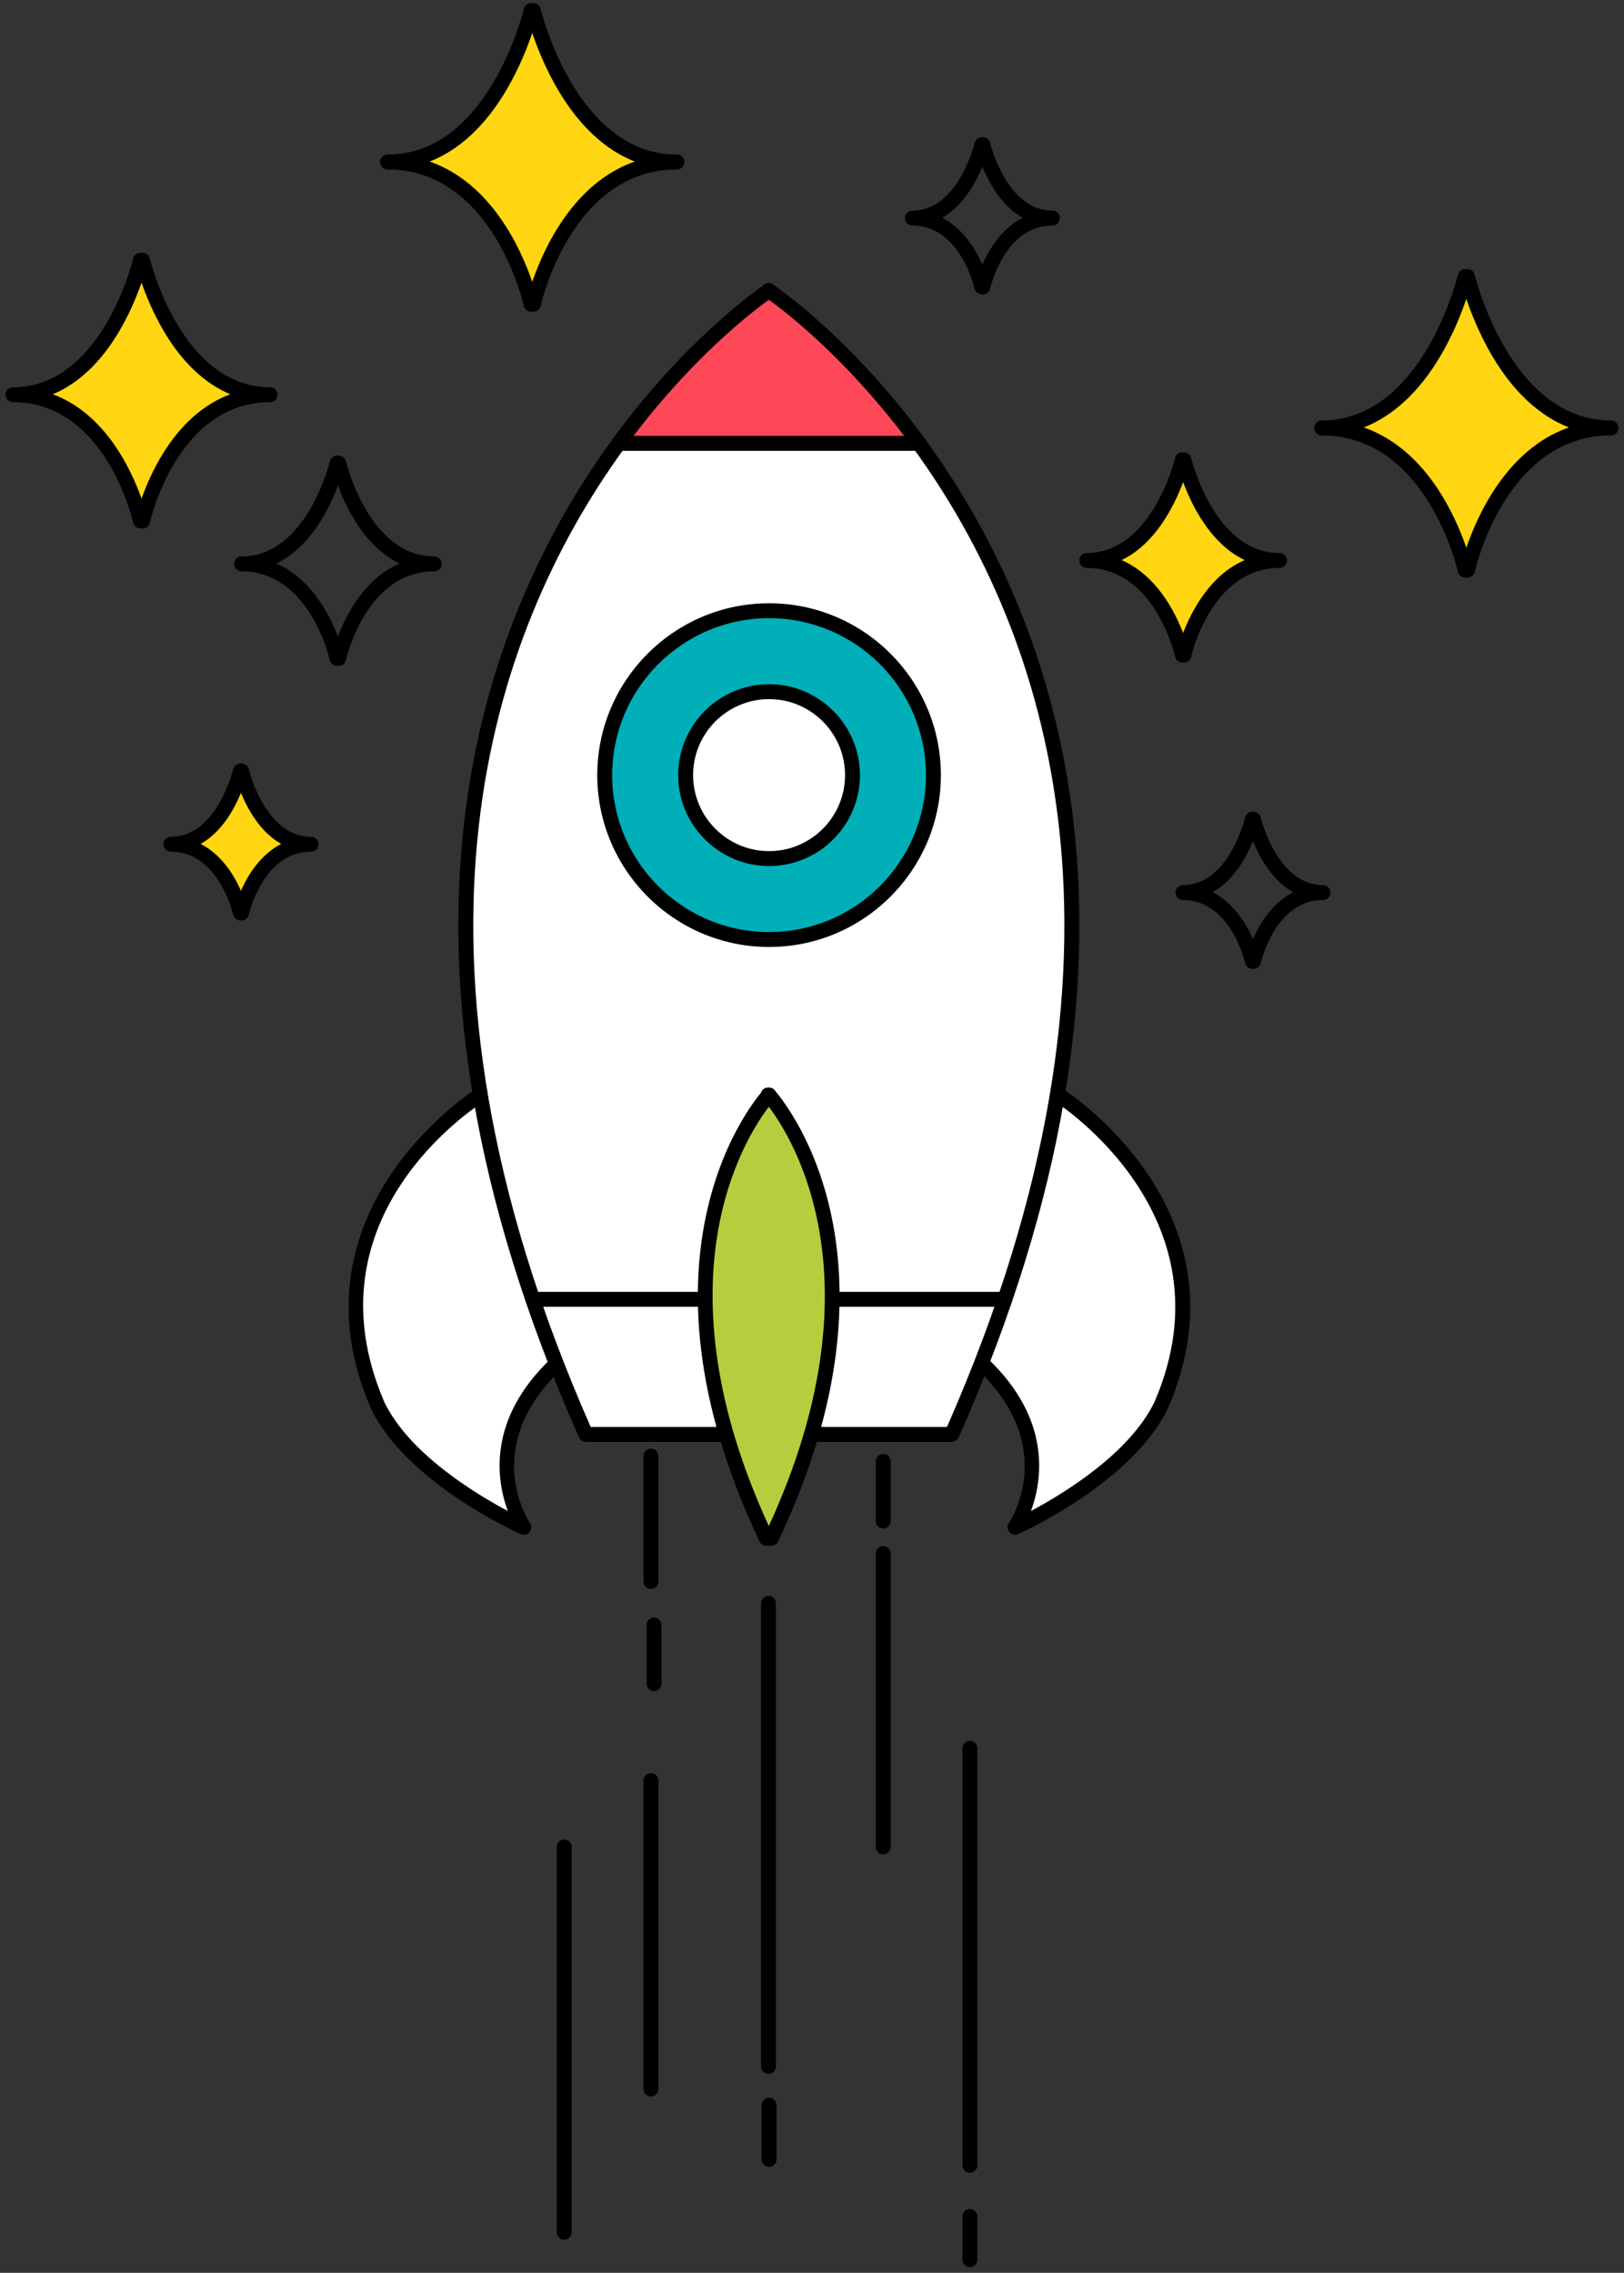 <?xml version="1.0" encoding="utf-8"?>
<!-- Generator: Adobe Illustrator 18.1.1, SVG Export Plug-In . SVG Version: 6.00 Build 0)  -->
<svg version="1.1" id="Capa_1" xmlns="http://www.w3.org/2000/svg" xmlns:xlink="http://www.w3.org/1999/xlink" x="0px" y="0px"
	 viewBox="0 0 218 305" enable-background="new 0 0 218 305" xml:space="preserve">
<rect x="0" y="0" width="218" height="305" fill="#333333" stroke="none"/>
<g>
	<g>
		<g>
			<path fill="#FFD611" d="M196.991,37.108c0,0,4.736,20.32,19.271,20.32c-15.166,0-19.271,19.076-19.271,19.076h-0.313
				c0,0-4.105-19.076-19.271-19.076c14.535,0,19.271-20.32,19.271-20.32H196.991z"/>
			<path d="M196.991,77.503h-0.313c-0.471,0-0.878-0.329-0.978-0.789c-0.039-0.183-4.122-18.286-18.293-18.286c-0.553,0-1-0.447-1-1
				s0.447-1,1-1c13.565,0,18.251-19.353,18.297-19.548c0.105-0.452,0.509-0.772,0.974-0.772h0.313c0.465,0,0.868,0.32,0.974,0.772
				c0.046,0.195,4.731,19.548,18.297,19.548c0.553,0,1,0.447,1,1s-0.447,1-1,1c-14.194,0-18.254,18.103-18.293,18.285
				C197.87,77.174,197.463,77.503,196.991,77.503z M183.072,57.362c8.221,2.866,12.206,11.612,13.763,16.144
				c1.556-4.531,5.541-13.277,13.762-16.144c-3.959-1.556-7.451-4.794-10.282-9.586c-1.686-2.854-2.807-5.683-3.479-7.677
				c-0.674,1.994-1.795,4.823-3.48,7.677C190.523,52.568,187.031,55.807,183.072,57.362z"/>
		</g>
	</g>
	<g>
		<g>
			<path fill="#FFD611" d="M71.603,1.426c0,0,4.736,20.32,19.271,20.32c-15.166,0-19.271,19.076-19.271,19.076H71.29
				c0,0-4.104-19.076-19.271-19.076c14.535,0,19.271-20.32,19.271-20.32H71.603z"/>
			<path d="M71.604,41.822H71.29c-0.471,0-0.878-0.329-0.978-0.789c-0.039-0.183-4.122-18.287-18.293-18.287c-0.553,0-1-0.447-1-1
				s0.447-1,1-1c13.584,0,18.251-19.352,18.297-19.547c0.105-0.453,0.509-0.773,0.974-0.773h0.313c0.465,0,0.868,0.32,0.974,0.772
				c0.046,0.195,4.731,19.548,18.297,19.548c0.553,0,1,0.447,1,1s-0.447,1-1,1c-14.194,0-18.254,18.104-18.293,18.286
				C72.482,41.493,72.075,41.822,71.604,41.822z M57.685,21.681c8.222,2.866,12.206,11.612,13.762,16.145
				c1.557-4.532,5.541-13.278,13.763-16.145c-3.959-1.556-7.451-4.794-10.282-9.586c-1.686-2.854-2.807-5.683-3.48-7.677
				c-0.673,1.994-1.794,4.823-3.479,7.677C65.136,16.887,61.644,20.125,57.685,21.681z"/>
		</g>
	</g>
	<g>
		<g>
			<path fill="#FFD611" d="M158.92,61.685c0,0,3.153,13.528,12.83,13.528c-10.097,0-12.83,12.7-12.83,12.7h-0.208
				c0,0-2.733-12.7-12.83-12.7c9.677,0,12.83-13.528,12.83-13.528H158.92z"/>
			<path d="M158.921,88.913h-0.209c-0.471,0-0.878-0.329-0.978-0.789c-0.025-0.119-2.692-11.911-11.853-11.911c-0.553,0-1-0.447-1-1
				s0.447-1,1-1c8.782,0,11.826-12.628,11.856-12.755c0.105-0.453,0.509-0.773,0.974-0.773h0.209c0.464,0,0.868,0.32,0.974,0.772
				c0.03,0.128,3.093,12.756,11.855,12.756c0.553,0,1,0.447,1,1s-0.447,1-1,1c-9.159,0-11.826,11.792-11.852,11.911
				C159.799,88.584,159.392,88.913,158.921,88.913z M150.556,75.163c4.603,2.006,7.089,6.739,8.261,9.783
				c1.172-3.044,3.658-7.777,8.261-9.783c-4.545-2.181-7.069-7.263-8.261-10.467C157.625,67.9,155.1,72.982,150.556,75.163z"/>
		</g>
	</g>
	<g>
		<g>
			<path fill="#FFD611" d="M19.138,34.918c0,0,4.208,18.054,17.122,18.054c-13.475,0-17.122,16.948-17.122,16.948H18.86
				c0,0-3.647-16.948-17.122-16.948c12.914,0,17.122-18.054,17.122-18.054H19.138z"/>
			<path d="M19.138,70.92H18.86c-0.471,0-0.878-0.329-0.978-0.789c-0.035-0.161-3.646-16.159-16.145-16.159c-0.553,0-1-0.447-1-1
				s0.447-1,1-1c11.981,0,16.107-17.107,16.148-17.28c0.105-0.453,0.509-0.773,0.974-0.773h0.277c0.465,0,0.868,0.32,0.974,0.772
				c0.041,0.173,4.186,17.281,16.148,17.281c0.553,0,1,0.447,1,1s-0.447,1-1,1c-12.522,0-16.109,15.997-16.145,16.158
				C20.017,70.591,19.609,70.92,19.138,70.92z M7.085,52.907c6.982,2.593,10.473,9.944,11.914,14.012
				c1.441-4.067,4.932-11.419,11.914-14.012c-3.429-1.43-6.454-4.283-8.918-8.454c-1.417-2.397-2.387-4.777-2.996-6.531
				c-0.609,1.754-1.579,4.134-2.996,6.531C13.539,48.624,10.514,51.478,7.085,52.907z"/>
		</g>
	</g>
	<g>
		<g>
			<path fill="#FFD611" d="M32.421,103.458c0,0,2.292,9.834,9.326,9.834c-7.34,0-9.326,9.232-9.326,9.232H32.27
				c0,0-1.986-9.232-9.326-9.232c7.034,0,9.326-9.834,9.326-9.834H32.421z"/>
			<path d="M32.421,123.524H32.27c-0.471,0-0.877-0.329-0.978-0.788c-0.019-0.085-1.914-8.444-8.349-8.444c-0.553,0-1-0.447-1-1
				s0.447-1,1-1c6.169,0,8.331-8.971,8.353-9.061c0.105-0.453,0.509-0.773,0.974-0.773h0.151c0.464,0,0.867,0.32,0.974,0.772
				c0.021,0.09,2.202,9.062,8.353,9.062c0.553,0,1,0.447,1,1s-0.447,1-1,1c-6.435,0-8.33,8.359-8.349,8.444
				C33.298,123.195,32.892,123.524,32.421,123.524z M26.942,113.25c2.642,1.363,4.394,3.956,5.403,6.3
				c1.009-2.344,2.761-4.937,5.402-6.3c-2.797-1.576-4.486-4.621-5.402-6.855C31.429,108.629,29.739,111.674,26.942,113.25z"/>
		</g>
	</g>
</g>
<g>
	<g>
		<path fill="#FFFFFF" d="M64.52,146.901c0,0-25.113,15.532-13.845,41.65c4.688,9.748,19.634,16.406,19.634,16.406
			s-7.359-10.84,4.377-21.948"/>
	</g>
	<g>
		<path d="M70.308,205.958c-0.136,0-0.274-0.028-0.405-0.087c-0.624-0.277-15.336-6.922-20.129-16.886
			c-11.493-26.641,13.963-42.774,14.221-42.935c0.471-0.29,1.085-0.146,1.376,0.324s0.146,1.086-0.323,1.377
			c-0.995,0.616-24.24,15.4-13.454,40.403c3.312,6.886,12.171,12.271,16.571,14.614c-1.52-4.125-2.807-12.307,5.835-20.486
			c0.401-0.378,1.033-0.362,1.414,0.039c0.379,0.401,0.362,1.034-0.039,1.414c-10.949,10.363-4.515,20.246-4.235,20.662
			c0.248,0.37,0.223,0.861-0.064,1.202C70.88,205.832,70.597,205.958,70.308,205.958z"/>
	</g>
</g>
<g>
	<g>
		<path fill="#FFFFFF" d="M142.038,146.901c0,0,25.113,15.532,13.845,41.65c-4.688,9.748-19.634,16.406-19.634,16.406
			s7.359-10.84-4.377-21.948"/>
	</g>
	<g>
		<path d="M136.249,205.958c-0.289,0-0.572-0.126-0.767-0.358c-0.287-0.343-0.312-0.834-0.061-1.203
			c0.277-0.414,6.712-10.297-4.237-20.66c-0.401-0.38-0.418-1.013-0.039-1.414c0.382-0.402,1.014-0.418,1.414-0.039
			c8.641,8.179,7.354,16.358,5.836,20.484c4.402-2.348,13.266-7.743,16.587-14.649c10.784-24.998-13.227-40.216-13.471-40.366
			c-0.47-0.291-0.614-0.907-0.324-1.377c0.291-0.47,0.906-0.614,1.377-0.324c0.258,0.16,25.714,16.294,14.237,42.897
			c-4.81,10.001-19.521,16.646-20.146,16.923C136.524,205.93,136.387,205.958,136.249,205.958z"/>
	</g>
</g>
<g>
	<g>
		<path fill="#FF4857" d="M123.36,59.5H83.05c9.77-13.4,19.49-20.04,20.15-20.49c0.01,0,0.01,0,0.01,0
			C103.87,39.46,113.59,46.1,123.36,59.5z"/>
	</g>
	<g>
		<path d="M123.38,60.5c-0.005,0-0.012,0-0.02,0H83.05c-0.376,0-0.721-0.211-0.892-0.547c-0.17-0.335-0.138-0.738,0.084-1.042
			c9.61-13.182,19.319-19.994,20.395-20.728c0.332-0.227,0.805-0.227,1.137,0c1.071,0.73,10.717,7.498,20.296,20.592
			c0.191,0.182,0.311,0.439,0.311,0.725C124.38,60.053,123.933,60.5,123.38,60.5z M85.04,58.5h36.33
			c-8.066-10.626-15.896-16.64-18.165-18.271C100.937,41.86,93.106,47.874,85.04,58.5z"/>
	</g>
</g>
<g>
	<g>
		<path fill="#FFFFFF" d="M103.24,38.99c0,0-0.01,0.01-0.03,0.02c0,0,0,0-0.01,0c-0.02-0.01-0.03-0.02-0.03-0.02H103.24z"/>
	</g>
	<g>
		<path d="M103.21,40.01h-0.01c-0.148,0-0.296-0.033-0.43-0.098c-0.104-0.049-0.228-0.134-0.308-0.215
			c-0.286-0.286-0.372-0.716-0.217-1.09c0.154-0.374,0.52-0.617,0.924-0.617s0.805,0.243,0.959,0.617
			c0.155,0.374,0.104,0.804-0.182,1.09c-0.08,0.081-0.204,0.166-0.308,0.215C103.506,39.977,103.358,40.01,103.21,40.01z"/>
	</g>
</g>
<g>
	<g>
		<path fill="#FFFFFF" d="M127.77,192.49H78.64C49.18,126.04,66.18,82.67,83.05,59.5h40.31
			C140.23,82.67,157.23,126.04,127.77,192.49z"/>
	</g>
	<g>
		<path d="M127.77,193.49H78.64c-0.396,0-0.754-0.233-0.914-0.595C48.623,127.252,64.118,83.803,82.241,58.911
			C82.43,58.653,82.73,58.5,83.05,58.5h40.311c0.319,0,0.62,0.153,0.809,0.411c18.123,24.892,33.618,68.342,4.515,133.984
			C128.523,193.257,128.165,193.49,127.77,193.49z M79.291,191.49h47.827c28.204-64.08,13.362-106.534-4.269-130.99H83.561
			C65.93,84.956,51.088,127.409,79.291,191.49z"/>
	</g>
</g>
<g>
	<g>
		<path d="M103.236,175.366H71.525c-0.553,0-1-0.447-1-1s0.447-1,1-1h31.711c0.553,0,1,0.447,1,1S103.789,175.366,103.236,175.366z"
			/>
	</g>
</g>
<g>
	<g>
		<path d="M134.884,175.366h-31.71c-0.553,0-1-0.447-1-1s0.447-1,1-1h31.71c0.553,0,1,0.447,1,1S135.437,175.366,134.884,175.366z"
			/>
	</g>
</g>
<g>
	<g>
		<path fill="#B6CE3D" d="M103.54,206.43h-0.67c-18.15-38.17-0.5-58.56,0.34-59.48C104.14,147.98,121.64,168.36,103.54,206.43z"/>
	</g>
	<g>
		<path d="M103.54,207.43h-0.67c-0.386,0-0.737-0.222-0.903-0.57c-18.556-39.023-0.282-59.722,0.505-60.583
			c0.189-0.208,0.457-0.326,0.738-0.326c0.001,0,0.002,0,0.003,0c0.282,0.001,0.551,0.121,0.739,0.33
			c0.783,0.868,18.972,21.707,0.491,60.579C104.277,207.208,103.926,207.43,103.54,207.43z M103.206,148.528
			c-3.272,4.271-15.213,23.211-0.001,56.258C118.354,171.859,106.462,152.822,103.206,148.528z"/>
	</g>
</g>
<g>
	<g>
		<path fill="#FFFFFF" d="M103.24,146.9c0,0-0.01,0.01-0.03,0.05c-0.03-0.04-0.04-0.05-0.04-0.05H103.24z"/>
	</g>
	<g>
		<path d="M103.21,147.95c-0.312,0-0.607-0.146-0.798-0.396l0.763-0.578l-0.769,0.57c-0.286-0.286-0.343-0.686-0.188-1.06
			c0.311-0.746,1.603-0.717,1.911,0.031c0.122,0.294,0.116,0.622-0.03,0.888l0.001,0.001c-0.156,0.307-0.46,0.511-0.803,0.54
			C103.268,147.949,103.238,147.95,103.21,147.95z"/>
	</g>
</g>
<g>
	<g>
		<circle fill="#00AFB8" cx="103.238" cy="104.019" r="22.061"/>
	</g>
	<g>
		<path d="M103.238,127.08c-12.716,0-23.062-10.346-23.062-23.062s10.346-23.062,23.062-23.062S126.3,91.303,126.3,104.019
			S115.954,127.08,103.238,127.08z M103.238,82.957c-11.613,0-21.062,9.448-21.062,21.062s9.448,21.062,21.062,21.062
			s21.062-9.448,21.062-21.062S114.852,82.957,103.238,82.957z"/>
	</g>
</g>
<g>
	<g>
		<circle fill="#FFFFFF" cx="103.238" cy="104.019" r="11.199"/>
	</g>
	<g>
		<path d="M103.238,116.218c-6.727,0-12.198-5.473-12.198-12.199s5.472-12.198,12.198-12.198s12.198,5.472,12.198,12.198
			S109.965,116.218,103.238,116.218z M103.238,93.82c-5.623,0-10.198,4.575-10.198,10.198c0,5.624,4.575,10.199,10.198,10.199
			s10.198-4.575,10.198-10.199C113.437,98.396,108.861,93.82,103.238,93.82z"/>
	</g>
</g>
<g>
	<g>
		<path d="M87.381,213.233c-0.553,0-1-0.447-1-1v-16.837c0-0.553,0.447-1,1-1s1,0.447,1,1v16.837
			C88.381,212.786,87.934,213.233,87.381,213.233z"/>
	</g>
</g>
<g>
	<g>
		<line fill="#FFFFFF" x1="87.798" y1="218.062" x2="87.798" y2="225.933"/>
	</g>
	<g>
		<path d="M87.798,226.934c-0.553,0-1-0.447-1-1v-7.872c0-0.553,0.447-1,1-1s1,0.447,1,1v7.872
			C88.798,226.486,88.351,226.934,87.798,226.934z"/>
	</g>
</g>
<g>
	<g>
		<line fill="#FFFFFF" x1="87.381" y1="238.937" x2="87.381" y2="280.346"/>
	</g>
	<g>
		<path d="M87.381,281.347c-0.553,0-1-0.447-1-1v-41.41c0-0.553,0.447-1,1-1s1,0.447,1,1v41.41
			C88.381,280.899,87.934,281.347,87.381,281.347z"/>
	</g>
</g>
<g>
	<g>
		<line fill="#FFFFFF" x1="75.739" y1="247.85" x2="75.739" y2="299.56"/>
	</g>
	<g>
		<path d="M75.738,300.561c-0.553,0-1-0.447-1-1V247.85c0-0.553,0.447-1,1-1s1,0.447,1,1v51.711
			C76.738,300.113,76.291,300.561,75.738,300.561z"/>
	</g>
</g>
<g>
	<g>
		<line fill="#FFFFFF" x1="103.157" y1="215.159" x2="103.157" y2="277.317"/>
	</g>
	<g>
		<path d="M103.157,278.316c-0.553,0-1-0.447-1-1v-62.158c0-0.553,0.447-1,1-1s1,0.447,1,1v62.158
			C104.157,277.869,103.71,278.316,103.157,278.316z"/>
	</g>
</g>
<g>
	<g>
		<line fill="#FFFFFF" x1="103.238" y1="282.507" x2="103.238" y2="289.783"/>
	</g>
	<g>
		<path d="M103.238,290.783c-0.553,0-1-0.447-1-1v-7.276c0-0.553,0.447-1,1-1s1,0.447,1,1v7.276
			C104.238,290.336,103.791,290.783,103.238,290.783z"/>
	</g>
</g>
<g>
	<g>
		<path d="M118.566,205.128c-0.553,0-1-0.447-1-1V196.1c0-0.553,0.447-1,1-1s1,0.447,1,1v8.028
			C119.566,204.681,119.119,205.128,118.566,205.128z"/>
	</g>
</g>
<g>
	<g>
		<path d="M118.566,248.85c-0.553,0-1-0.447-1-1v-39.385c0-0.553,0.447-1,1-1s1,0.447,1,1v39.385
			C119.566,248.402,119.119,248.85,118.566,248.85z"/>
	</g>
</g>
<g>
	<g>
		<line fill="#FFFFFF" x1="130.198" y1="234.608" x2="130.198" y2="290.58"/>
	</g>
	<g>
		<path d="M130.198,291.58c-0.553,0-1-0.447-1-1v-55.973c0-0.553,0.447-1,1-1s1,0.447,1,1v55.973
			C131.198,291.133,130.751,291.58,130.198,291.58z"/>
	</g>
</g>
<g>
	<g>
		<line fill="#FFFFFF" x1="130.198" y1="297.436" x2="130.198" y2="303.241"/>
	</g>
	<g>
		<path d="M130.198,304.241c-0.553,0-1-0.447-1-1v-5.806c0-0.553,0.447-1,1-1s1,0.447,1,1v5.806
			C131.198,303.794,130.751,304.241,130.198,304.241z"/>
	</g>
</g>
<g>
	<g>
		<g>
			<path d="M45.254,89.368c-0.46,0-0.875-0.32-0.977-0.789c-0.025-0.119-2.693-11.911-11.853-11.911c-0.553,0-1-0.447-1-1
				s0.447-1,1-1c8.763,0,11.826-12.629,11.856-12.756c0.126-0.538,0.663-0.871,1.201-0.746c0.537,0.126,0.872,0.663,0.746,1.2
				c-0.113,0.485-2.42,10.032-9.131,13.252c7.006,3.053,9.11,12.427,9.135,12.54c0.116,0.539-0.227,1.07-0.767,1.187
				C45.395,89.36,45.324,89.368,45.254,89.368z"/>
		</g>
	</g>
	<g>
		<g>
			<path d="M45.464,89.368c-0.069,0-0.141-0.007-0.211-0.022c-0.54-0.116-0.884-0.647-0.768-1.188
				c0.024-0.113,2.128-9.487,9.135-12.54c-6.711-3.221-9.018-12.767-9.131-13.252c-0.126-0.537,0.209-1.074,0.746-1.2
				c0.538-0.123,1.075,0.209,1.201,0.746c0.03,0.127,3.094,12.756,11.856,12.756c0.553,0,1,0.447,1,1s-0.447,1-1,1
				c-9.184,0-11.827,11.791-11.853,11.91C46.34,89.048,45.925,89.368,45.464,89.368z"/>
		</g>
	</g>
</g>
<g>
	<g>
		<g>
			<path d="M168.116,130.008c-0.46,0-0.874-0.32-0.977-0.788c-0.019-0.085-1.914-8.443-8.349-8.443c-0.553,0-1-0.447-1-1
				s0.447-1,1-1c6.169,0,8.331-8.971,8.353-9.061c0.125-0.539,0.662-0.873,1.2-0.747c0.538,0.125,0.873,0.663,0.747,1.2
				c-0.081,0.348-1.679,6.961-6.301,9.565c3.776,1.948,5.734,6.41,6.305,9.063c0.116,0.539-0.227,1.07-0.766,1.187
				C168.258,130,168.187,130.008,168.116,130.008z"/>
		</g>
	</g>
	<g>
		<g>
			<path d="M168.27,130.008c-0.07,0-0.142-0.008-0.213-0.023c-0.539-0.117-0.882-0.647-0.766-1.188
				c0.571-2.652,2.528-7.114,6.306-9.062c-4.622-2.604-6.221-9.218-6.302-9.565c-0.126-0.537,0.208-1.074,0.746-1.2
				c0.534-0.12,1.075,0.209,1.201,0.746c0.021,0.09,2.202,9.062,8.354,9.062c0.553,0,1,0.447,1,1s-0.447,1-1,1
				c-6.435,0-8.331,8.358-8.35,8.443C169.144,129.688,168.729,130.008,168.27,130.008z"/>
		</g>
	</g>
</g>
<g>
	<g>
		<g>
			<path d="M131.795,39.496c-0.46,0-0.874-0.32-0.977-0.788c-0.019-0.085-1.914-8.444-8.349-8.444c-0.553,0-1-0.447-1-1s0.447-1,1-1
				c6.169,0,8.331-8.971,8.353-9.061c0.125-0.538,0.662-0.87,1.2-0.747c0.538,0.125,0.873,0.663,0.747,1.2
				c-0.081,0.348-1.68,6.961-6.301,9.565c3.776,1.948,5.734,6.411,6.305,9.064c0.116,0.539-0.227,1.07-0.766,1.187
				C131.937,39.488,131.865,39.496,131.795,39.496z"/>
		</g>
	</g>
	<g>
		<g>
			<path d="M131.948,39.496c-0.069,0-0.141-0.007-0.211-0.022c-0.54-0.116-0.884-0.647-0.768-1.188
				c0.57-2.653,2.528-7.116,6.305-9.064c-4.621-2.604-6.22-9.218-6.301-9.565c-0.126-0.537,0.208-1.074,0.746-1.2
				c0.535-0.122,1.075,0.208,1.201,0.746c0.021,0.09,2.202,9.062,8.353,9.062c0.553,0,1,0.447,1,1s-0.447,1-1,1
				c-6.457,0-8.33,8.358-8.349,8.442C132.824,39.176,132.409,39.496,131.948,39.496z"/>
		</g>
	</g>
</g>
</svg>
